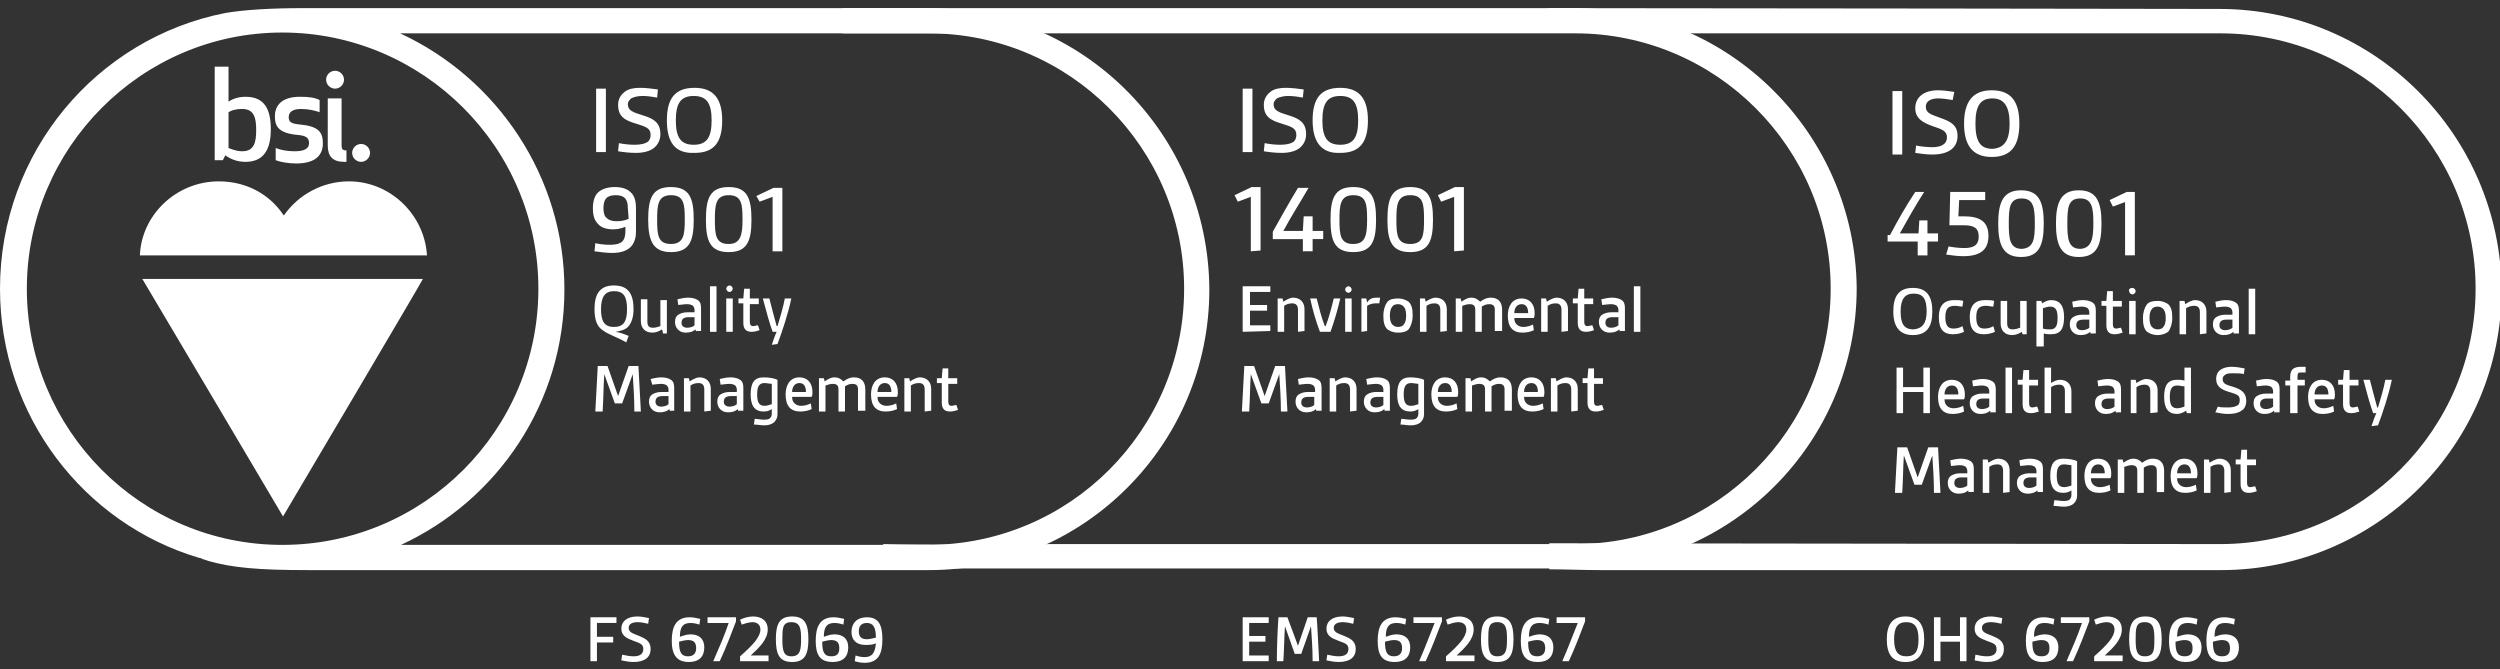 <?xml version="1.0" encoding="utf-8"?>
<!-- Generator: Adobe Illustrator 24.1.0, SVG Export Plug-In . SVG Version: 6.00 Build 0)  -->
<svg version="1.1" id="Layer_1" xmlns="http://www.w3.org/2000/svg" xmlns:xlink="http://www.w3.org/1999/xlink" x="0px" y="0px"
	 viewBox="0 0 307.4 82.3" style="enable-background:new 0 0 307.4 82.3;" xml:space="preserve">
<rect x="0" y="0" width="307.4" height="82.3" fill="#333333" stroke="none"/>
<style type="text/css">
	.st0{fill:#FFFFFF;}
</style>
<g>
	<path class="st0" d="M272.9,1.1L272.9,1.1c0,0-62-0.1-82.6-0.1l-0.4,2.1c7.2,0,18.2,1.1,18.1,1h61.9l0,0h3.1
		c17.3,0,31.4,14.1,31.4,31.4S290.3,66.9,273,66.9c-0.2,0-0.4,0-0.5,0l0,0l-82-0.1V70c1.8,0,4.2,0.1,6.2,0.1h75.8c0.2,0,0.4,0,0.6,0
		c19.1,0,34.5-15.5,34.5-34.5C307.4,16.6,292,1.1,272.9,1.1z"/>
	<g>
		<path class="st0" d="M232.8,38.3c0-1.9,0.7-2.9,2.4-2.9s2.4,1,2.4,2.9s-0.7,2.9-2.4,2.9C233.6,41.2,232.8,40.2,232.8,38.3z
			 M236.9,38.3c0-1.5-0.4-2.2-1.6-2.2c-1.1,0-1.6,0.7-1.6,2.2s0.4,2.2,1.6,2.2C236.4,40.4,236.9,39.7,236.9,38.3z"/>
		<path class="st0" d="M241.5,40.8c-0.4,0.2-0.9,0.3-1.4,0.3c-1.1,0-1.7-0.6-1.7-2.1c0-1.7,0.9-2.1,1.9-2.1c0.4,0,0.8,0,1.1,0.1
			l-0.1,0.7c-0.3,0-0.6-0.1-0.9-0.1c-0.8,0-1.2,0.3-1.2,1.4c0,1,0.3,1.4,1,1.4c0.4,0,0.8-0.1,1.1-0.3L241.5,40.8z"/>
		<path class="st0" d="M245.3,40.8c-0.4,0.2-0.9,0.3-1.4,0.3c-1.1,0-1.7-0.6-1.7-2.1c0-1.7,0.9-2.1,1.9-2.1c0.4,0,0.8,0,1.1,0.1
			l-0.1,0.7c-0.3,0-0.6-0.1-0.9-0.1c-0.8,0-1.2,0.3-1.2,1.4c0,1,0.3,1.4,1,1.4c0.4,0,0.8-0.1,1.1-0.3L245.3,40.8z"/>
		<path class="st0" d="M248.7,41.1l-0.1-0.3c-0.3,0.2-0.7,0.4-1.2,0.4c-0.9,0-1.4-0.6-1.4-1.4V37h0.8v2.7c0,0.6,0.2,0.8,0.7,0.8
			c0.3,0,0.6-0.1,0.9-0.2V37h0.8v4.1H248.7z"/>
		<path class="st0" d="M250.4,42.7V37h0.6l0.1,0.3c0.3-0.2,0.7-0.4,1.1-0.4c1.1,0,1.6,0.7,1.6,2.1c0,1.5-0.5,2.1-1.6,2.1
			c-0.3,0-0.6,0-0.9-0.1v1.6h-0.9V42.7z M251.2,40.4c0.3,0.1,0.6,0.1,0.9,0.1c0.7,0,0.9-0.5,0.9-1.4s-0.2-1.4-0.9-1.4
			c-0.3,0-0.6,0.1-0.9,0.2V40.4z"/>
		<path class="st0" d="M257.1,41.1l-0.1-0.3c-0.3,0.3-0.7,0.4-1.2,0.4c-0.8,0-1.3-0.6-1.3-1.3c0-0.4,0.1-0.7,0.4-0.9
			c0.3-0.2,0.7-0.3,1.1-0.3c0.3,0,0.6,0,0.9,0v-0.3c0-0.2-0.1-0.4-0.2-0.5s-0.4-0.2-0.7-0.2c-0.4,0-0.9,0.1-1.1,0.1l-0.1-0.7
			c0.4-0.1,0.9-0.2,1.3-0.2c0.5,0,0.9,0.1,1.2,0.3c0.3,0.2,0.4,0.5,0.4,1V41h-0.6V41.1z M256.9,39.3c-0.2,0-0.5,0-0.7,0
			c-0.6,0-0.9,0.2-0.9,0.7c0,0.4,0.3,0.6,0.7,0.6c0.3,0,0.7-0.1,0.9-0.3V39.3z"/>
		<path class="st0" d="M261,40.9c-0.3,0.1-0.6,0.2-1,0.2c-0.7,0-1-0.4-1-1.1v-2.4h-0.6V37h0.6l0.1-1.2h0.7V37h1.1v0.7h-1.1v2.2
			c0,0.3,0.1,0.5,0.4,0.5c0.2,0,0.4-0.1,0.6-0.1L261,40.9z"/>
		<path class="st0" d="M262.2,35.4c0.2,0,0.4,0.2,0.4,0.4s-0.2,0.4-0.4,0.4c-0.2,0-0.4-0.2-0.4-0.4
			C261.7,35.6,261.9,35.4,262.2,35.4z M261.8,41.1V37h0.8v4.1H261.8z"/>
		<path class="st0" d="M265.3,41.2c-0.6,0-1-0.2-1.3-0.4c-0.4-0.4-0.5-0.9-0.5-1.7c0-0.7,0.2-1.3,0.5-1.7c0.3-0.3,0.7-0.4,1.3-0.4
			c0.6,0,1,0.2,1.3,0.4c0.4,0.4,0.5,0.9,0.5,1.7c0,0.7-0.2,1.3-0.5,1.7C266.3,41,265.9,41.2,265.3,41.2z M266.3,39.1
			c0-0.5-0.1-0.9-0.3-1.1c-0.2-0.2-0.4-0.3-0.7-0.3c-0.3,0-0.6,0.1-0.7,0.3c-0.2,0.2-0.3,0.6-0.3,1.1s0.1,0.9,0.3,1.1
			c0.2,0.2,0.4,0.3,0.7,0.3c0.3,0,0.6-0.1,0.7-0.3C266.2,40,266.3,39.6,266.3,39.1z"/>
		<path class="st0" d="M270.5,41.1v-2.7c0-0.5-0.2-0.8-0.7-0.8c-0.4,0-0.7,0.1-1,0.3v3.2H268V37h0.6l0.1,0.4
			c0.3-0.2,0.8-0.5,1.2-0.5c0.9,0,1.4,0.6,1.4,1.4V41L270.5,41.1L270.5,41.1z"/>
		<path class="st0" d="M274.7,41.1l-0.1-0.3c-0.3,0.3-0.7,0.4-1.2,0.4c-0.8,0-1.3-0.6-1.3-1.3c0-0.4,0.1-0.7,0.4-0.9
			s0.7-0.3,1.1-0.3c0.3,0,0.6,0,0.9,0v-0.3c0-0.2-0.1-0.4-0.2-0.5s-0.4-0.2-0.7-0.2c-0.4,0-0.9,0.1-1.1,0.1l-0.1-0.7
			c0.4-0.1,0.9-0.2,1.3-0.2c0.5,0,0.9,0.1,1.2,0.3c0.3,0.2,0.4,0.5,0.4,1V41h-0.6V41.1z M274.5,39.3c-0.2,0-0.5,0-0.7,0
			c-0.6,0-0.9,0.2-0.9,0.7c0,0.4,0.3,0.6,0.7,0.6c0.3,0,0.7-0.1,0.9-0.3V39.3z"/>
		<path class="st0" d="M276.5,41.1v-5.6h0.8v5.6H276.5z"/>
		<path class="st0" d="M236.5,50.8v-2.6H234v2.6h-0.8v-5.6h0.8v2.4h2.5v-2.4h0.8v5.6H236.5z"/>
		<path class="st0" d="M241.5,50.6c-0.4,0.2-0.9,0.3-1.4,0.3c-1.2,0-1.8-0.7-1.8-2.1c0-1.1,0.5-2.1,1.7-2.1c1,0,1.6,0.7,1.6,1.8
			c0,0.2,0,0.4-0.1,0.6h-2.4c0,0.4,0.1,0.6,0.3,0.8s0.5,0.3,0.8,0.3c0.4,0,0.8-0.1,1.2-0.3L241.5,50.6z M240.8,48.5
			c0-0.6-0.2-1.1-0.8-1.1s-0.9,0.5-0.9,1.1H240.8z"/>
		<path class="st0" d="M244.8,50.8l-0.1-0.3c-0.3,0.3-0.7,0.4-1.2,0.4c-0.8,0-1.3-0.6-1.3-1.3c0-0.4,0.1-0.7,0.4-0.9
			c0.3-0.2,0.7-0.3,1.1-0.3c0.3,0,0.6,0,0.9,0v-0.3c0-0.2-0.1-0.4-0.2-0.5c-0.1-0.1-0.4-0.2-0.7-0.2c-0.4,0-0.9,0.1-1.1,0.1
			l-0.1-0.7c0.4-0.1,0.9-0.2,1.3-0.2c0.5,0,0.9,0.1,1.2,0.3s0.4,0.5,0.4,1v2.8h-0.6V50.8z M244.6,49c-0.2,0-0.5,0-0.7,0
			c-0.6,0-0.9,0.2-0.9,0.7c0,0.4,0.3,0.6,0.7,0.6c0.3,0,0.7-0.1,0.9-0.3V49z"/>
		<path class="st0" d="M246.6,50.8v-5.6h0.8v5.6H246.6z"/>
		<path class="st0" d="M250.7,50.6c-0.3,0.1-0.6,0.2-1,0.2c-0.7,0-1-0.4-1-1.1v-2.4h-0.6v-0.6h0.6l0.1-1.2h0.7v1.2h1.1v0.7h-1.1v2.2
			c0,0.3,0.1,0.5,0.4,0.5c0.2,0,0.4-0.1,0.6-0.1L250.7,50.6z"/>
		<path class="st0" d="M253.9,50.8v-2.7c0-0.5-0.2-0.8-0.7-0.8c-0.4,0-0.7,0.1-1,0.3v3.2h-0.8v-5.6h0.8v1.9c0.3-0.2,0.7-0.4,1.1-0.4
			c0.9,0,1.4,0.6,1.4,1.4v2.7C254.7,50.8,253.9,50.8,253.9,50.8z"/>
		<path class="st0" d="M260.2,50.8l-0.1-0.3c-0.3,0.3-0.7,0.4-1.2,0.4c-0.8,0-1.3-0.6-1.3-1.3c0-0.4,0.1-0.7,0.4-0.9
			s0.7-0.3,1.1-0.3c0.3,0,0.6,0,0.9,0v-0.3c0-0.2-0.1-0.4-0.2-0.5s-0.4-0.2-0.7-0.2c-0.4,0-0.9,0.1-1.1,0.1l-0.1-0.7
			c0.4-0.1,0.9-0.2,1.3-0.2c0.5,0,0.9,0.1,1.2,0.3c0.3,0.2,0.4,0.5,0.4,1v2.8h-0.6V50.8z M260,49c-0.2,0-0.5,0-0.7,0
			c-0.6,0-0.9,0.2-0.9,0.7c0,0.4,0.3,0.6,0.7,0.6c0.3,0,0.7-0.1,0.9-0.3V49z"/>
		<path class="st0" d="M264.4,50.8v-2.7c0-0.5-0.2-0.8-0.7-0.8c-0.4,0-0.7,0.1-1,0.3v3.2H262v-4.1h0.6l0.1,0.4
			c0.3-0.2,0.8-0.5,1.2-0.5c0.9,0,1.4,0.6,1.4,1.4v2.7L264.4,50.8L264.4,50.8z"/>
		<path class="st0" d="M268.9,50.8l-0.1-0.3c-0.3,0.2-0.7,0.4-1.1,0.4c-1.1,0-1.6-0.7-1.6-2.1c0-1.5,0.5-2.1,1.6-2.1
			c0.3,0,0.6,0,0.9,0.1v-1.6h0.8v5.6C269.4,50.8,268.9,50.8,268.9,50.8z M268.6,47.5c-0.3,0-0.6-0.1-0.9-0.1c-0.7,0-0.9,0.5-0.9,1.4
			s0.2,1.4,0.9,1.4c0.3,0,0.6-0.1,0.9-0.2V47.5z"/>
		<path class="st0" d="M272.7,50c0.3,0.1,0.8,0.1,1.3,0.1s0.9-0.1,1.2-0.3c0.1-0.1,0.2-0.3,0.2-0.6c0-0.6-0.3-0.7-1.3-1
			s-1.6-0.7-1.6-1.6c0-0.5,0.2-0.9,0.5-1.1c0.4-0.3,0.9-0.4,1.4-0.4s1.1,0.1,1.6,0.2l-0.1,0.7c-0.3-0.1-0.8-0.1-1.3-0.1
			c-0.4,0-0.8,0-1,0.2c-0.2,0.1-0.3,0.3-0.3,0.5c0,0.6,0.4,0.7,1.4,1c0.9,0.3,1.5,0.7,1.5,1.7c0,0.5-0.2,1-0.6,1.2
			c-0.4,0.3-1,0.4-1.6,0.4s-1.1-0.1-1.6-0.2L272.7,50z"/>
		<path class="st0" d="M279.7,50.8l-0.1-0.3c-0.3,0.3-0.7,0.4-1.2,0.4c-0.8,0-1.3-0.6-1.3-1.3c0-0.4,0.1-0.7,0.4-0.9
			s0.7-0.3,1.1-0.3c0.3,0,0.6,0,0.9,0v-0.3c0-0.2-0.1-0.4-0.2-0.5s-0.4-0.2-0.7-0.2c-0.4,0-0.9,0.1-1.1,0.1l-0.1-0.7
			c0.4-0.1,0.9-0.2,1.3-0.2c0.5,0,0.9,0.1,1.2,0.3c0.3,0.2,0.4,0.5,0.4,1v2.8h-0.6V50.8z M279.5,49c-0.2,0-0.5,0-0.7,0
			c-0.6,0-0.9,0.2-0.9,0.7c0,0.4,0.3,0.6,0.7,0.6c0.3,0,0.7-0.1,0.9-0.3V49z"/>
		<path class="st0" d="M281.6,50.8v-3.4H281v-0.6h0.6v-0.4c0-0.5,0.1-0.8,0.3-1c0.2-0.2,0.6-0.3,1-0.3c0.2,0,0.4,0,0.6,0v0.7
			c-0.2,0-0.4,0-0.5,0c-0.2,0-0.4,0-0.4,0.1c-0.1,0.1-0.1,0.3-0.1,0.5v0.3h0.9v0.7h-0.9v3.4H281.6z"/>
		<path class="st0" d="M287,50.6c-0.4,0.2-0.9,0.3-1.4,0.3c-1.2,0-1.8-0.7-1.8-2.1c0-1.1,0.5-2.1,1.7-2.1c1,0,1.6,0.7,1.6,1.8
			c0,0.2,0,0.4-0.1,0.6h-2.4c0,0.4,0.1,0.6,0.3,0.8c0.2,0.2,0.5,0.3,0.8,0.3c0.4,0,0.8-0.1,1.2-0.3L287,50.6z M286.3,48.5
			c0-0.6-0.2-1.1-0.8-1.1c-0.6,0-0.9,0.5-0.9,1.1H286.3z"/>
		<path class="st0" d="M290.1,50.6c-0.3,0.1-0.6,0.2-1,0.2c-0.7,0-1-0.4-1-1.1v-2.4h-0.6v-0.6h0.6l0.1-1.2h0.7v1.2h1.1v0.7h-1.1v2.2
			c0,0.3,0.1,0.5,0.4,0.5c0.2,0,0.4-0.1,0.6-0.1L290.1,50.6z"/>
		<path class="st0" d="M291.6,52.4c0.2-0.6,0.4-1.2,0.6-1.6h-0.4c-0.4-1.1-0.8-2.6-1.2-4.1h0.8c0.3,1.2,0.6,2.3,0.9,3.4h0.1
			c0.3-1,0.7-2.3,0.9-3.4h0.8c-0.4,1.9-1.1,4-1.7,5.6L291.6,52.4L291.6,52.4z"/>
		<path class="st0" d="M237.8,60.6c0-1.5-0.1-3.1-0.2-4.6l0,0l-1.3,3.6h-0.9l-1.3-3.6l0,0c-0.1,1.5-0.1,3-0.2,4.6H233
			c0.1-1.9,0.2-3.8,0.3-5.6h1.2l1.3,3.7l0,0l1.3-3.7h1.2c0.1,1.9,0.2,3.8,0.3,5.6H237.8z"/>
		<path class="st0" d="M242.1,60.6l-0.1-0.3c-0.3,0.3-0.7,0.4-1.2,0.4c-0.8,0-1.3-0.6-1.3-1.3c0-0.4,0.1-0.7,0.4-0.9
			c0.3-0.2,0.7-0.3,1.1-0.3c0.3,0,0.6,0,0.9,0v-0.3c0-0.2-0.1-0.4-0.2-0.5c-0.1-0.1-0.4-0.2-0.7-0.2c-0.4,0-0.9,0.1-1.1,0.1
			l-0.1-0.7c0.4-0.1,0.9-0.2,1.3-0.2c0.5,0,0.9,0.1,1.2,0.3s0.4,0.5,0.4,1v2.8h-0.6V60.6z M241.9,58.7c-0.2,0-0.5,0-0.7,0
			c-0.6,0-0.9,0.2-0.9,0.7c0,0.4,0.3,0.6,0.7,0.6c0.3,0,0.7-0.1,0.9-0.3V58.7z"/>
		<path class="st0" d="M246.3,60.6v-2.7c0-0.5-0.2-0.8-0.7-0.8c-0.4,0-0.7,0.1-1,0.3v3.2h-0.8v-4.1h0.6l0.1,0.4
			c0.3-0.2,0.8-0.5,1.2-0.5c0.9,0,1.4,0.6,1.4,1.4v2.7L246.3,60.6L246.3,60.6z"/>
		<path class="st0" d="M250.6,60.6l-0.1-0.3c-0.3,0.3-0.7,0.4-1.2,0.4c-0.8,0-1.3-0.6-1.3-1.3c0-0.4,0.1-0.7,0.4-0.9
			c0.3-0.2,0.7-0.3,1.1-0.3c0.3,0,0.6,0,0.9,0v-0.3c0-0.2-0.1-0.4-0.2-0.5c-0.1-0.1-0.4-0.2-0.7-0.2c-0.4,0-0.9,0.1-1.1,0.1
			l-0.1-0.7c0.4-0.1,0.9-0.2,1.3-0.2c0.5,0,0.9,0.1,1.2,0.3s0.4,0.5,0.4,1v2.8h-0.6V60.6z M250.4,58.7c-0.2,0-0.5,0-0.7,0
			c-0.6,0-0.9,0.2-0.9,0.7c0,0.4,0.3,0.6,0.7,0.6c0.3,0,0.7-0.1,0.9-0.3V58.7z"/>
		<path class="st0" d="M254.7,60.3c-0.3,0.2-0.6,0.3-1,0.3c-1.1,0-1.6-0.7-1.6-2.1c0-1.5,0.5-2.1,1.6-2.1c0.6,0,1.3,0.1,1.7,0.3v4.2
			c0,0.4-0.1,0.7-0.4,1c-0.3,0.3-0.8,0.4-1.2,0.4c-0.5,0-0.9-0.1-1.3-0.1l0.1-0.7c0.3,0,0.7,0.1,1.1,0.1c0.3,0,0.6,0,0.8-0.2
			c0.1-0.1,0.2-0.3,0.2-0.5L254.7,60.3L254.7,60.3z M254.7,57.2c-0.2,0-0.6-0.1-0.9-0.1c-0.7,0-0.9,0.5-0.9,1.4s0.2,1.4,0.9,1.4
			c0.3,0,0.6-0.1,0.9-0.2V57.2z"/>
		<path class="st0" d="M259.5,60.3c-0.4,0.2-0.9,0.3-1.4,0.3c-1.2,0-1.8-0.7-1.8-2.1c0-1.1,0.5-2.1,1.7-2.1c1,0,1.6,0.7,1.6,1.8
			c0,0.2,0,0.4-0.1,0.6h-2.4c0,0.4,0.1,0.6,0.3,0.8c0.2,0.2,0.5,0.3,0.8,0.3c0.4,0,0.8-0.1,1.2-0.3L259.5,60.3z M258.8,58.2
			c0-0.6-0.2-1.1-0.8-1.1c-0.6,0-0.9,0.5-0.9,1.1H258.8z"/>
		<path class="st0" d="M265.2,60.6v-2.7c0-0.5-0.2-0.7-0.7-0.7c-0.3,0-0.6,0.1-0.9,0.3c0,0.2,0,0.3,0,0.5v2.6h-0.8v-2.7
			c0-0.5-0.2-0.7-0.7-0.7c-0.3,0-0.6,0.1-0.9,0.2v3.2h-0.8v-4.1h0.6l0.1,0.4c0.3-0.2,0.7-0.5,1.2-0.5s0.8,0.2,1.1,0.5
			c0.4-0.3,0.8-0.5,1.3-0.5c0.9,0,1.4,0.5,1.4,1.5v2.6h-0.9V60.6z"/>
		<path class="st0" d="M270.1,60.3c-0.4,0.2-0.9,0.3-1.4,0.3c-1.2,0-1.8-0.7-1.8-2.1c0-1.1,0.5-2.1,1.7-2.1c1,0,1.6,0.7,1.6,1.8
			c0,0.2,0,0.4-0.1,0.6h-2.4c0,0.4,0.1,0.6,0.3,0.8c0.2,0.2,0.5,0.3,0.8,0.3c0.4,0,0.8-0.1,1.2-0.3L270.1,60.3z M269.4,58.2
			c0-0.6-0.2-1.1-0.8-1.1c-0.6,0-0.9,0.5-0.9,1.1H269.4z"/>
		<path class="st0" d="M273.5,60.6v-2.7c0-0.5-0.2-0.8-0.7-0.8c-0.4,0-0.7,0.1-1,0.3v3.2H271v-4.1h0.6l0.1,0.4
			c0.3-0.2,0.8-0.5,1.2-0.5c0.9,0,1.4,0.6,1.4,1.4v2.7L273.5,60.6L273.5,60.6z"/>
		<path class="st0" d="M277.5,60.4c-0.3,0.1-0.6,0.2-1,0.2c-0.7,0-1-0.4-1-1.1v-2.4h-0.6v-0.6h0.6l0.1-1.2h0.7v1.2h1.1v0.7h-1.1v2.2
			c0,0.3,0.1,0.5,0.4,0.5c0.2,0,0.4-0.1,0.6-0.1L277.5,60.4z"/>
	</g>
	<path class="st0" d="M193.6,1L193.6,1h-90v3.1h87h3.1c17.3,0,31.4,14.1,31.4,31.4S211,66.9,193.7,66.9c-0.2,0-0.4,0-0.5,0l0,0
		h-64.3c-2.2,0.1-16.8,0.1-20.3,0v3h84.6c0.2,0,0.4,0,0.6,0c19.1,0,34.5-15.5,34.5-34.5C228.1,16.5,212.7,1,193.6,1z"/>
	<g>
		<path class="st0" d="M152.8,18.7v-7.8h1.2v7.8H152.8z"/>
		<path class="st0" d="M155.5,17.6c0.5,0.1,1.2,0.2,1.9,0.2s1.3-0.1,1.7-0.4c0.2-0.2,0.3-0.5,0.3-0.8c0-0.8-0.5-1-1.8-1.4
			c-1.4-0.4-2.2-0.9-2.2-2.3c0-0.7,0.3-1.2,0.8-1.6c0.5-0.4,1.2-0.5,1.9-0.5s1.5,0.1,2.2,0.2l-0.1,1c-0.5-0.1-1.2-0.2-1.8-0.2
			c-0.5,0-1,0.1-1.4,0.3c-0.2,0.2-0.4,0.4-0.4,0.7c0,0.8,0.6,1,1.9,1.4c1.3,0.4,2.1,0.9,2.1,2.3c0,0.7-0.3,1.3-0.8,1.7
			s-1.3,0.6-2.2,0.6c-0.8,0-1.6-0.1-2.2-0.2L155.5,17.6z"/>
		<path class="st0" d="M161.4,14.8c0-2.7,1-4,3.4-4s3.4,1.4,3.4,4c0,2.7-1,4-3.4,4C162.5,18.9,161.4,17.5,161.4,14.8z M167,14.8
			c0-2.1-0.6-3-2.2-3s-2.2,0.9-2.2,3s0.6,3,2.2,3S167,16.9,167,14.8z"/>
		<path class="st0" d="M153.8,30.9v-6.7l-1.6,0.6l-0.4-0.8l2.1-1h1.1v7.8L153.8,30.9L153.8,30.9z"/>
		<path class="st0" d="M160.2,30.9v-1.5h-3.7v-0.9c0.9-1.6,2-3.6,3.1-5.4h1.3c-1.1,1.9-2.2,3.6-3.1,5.3h2.4l0.1-1.8h1.1v1.8h1.3v1
			h-1.3v1.5C161.4,30.9,160.2,30.9,160.2,30.9z"/>
		<path class="st0" d="M163.6,27c0-2.6,0.5-4,2.8-4s2.8,1.4,2.8,4s-0.5,4-2.8,4S163.6,29.6,163.6,27z M168.1,27c0-1.9-0.1-3-1.7-3
			c-1.6,0-1.7,1.2-1.7,3c0,1.9,0.1,3,1.7,3C167.9,30,168.1,28.9,168.1,27z"/>
		<path class="st0" d="M170.6,27c0-2.6,0.5-4,2.8-4s2.8,1.4,2.8,4s-0.5,4-2.8,4S170.6,29.6,170.6,27z M175.1,27c0-1.9-0.1-3-1.7-3
			c-1.6,0-1.7,1.2-1.7,3c0,1.9,0.1,3,1.7,3S175.1,28.9,175.1,27z"/>
		<path class="st0" d="M178.8,30.9v-6.7l-1.6,0.6l-0.4-0.8l2.1-1h1.1v7.8L178.8,30.9L178.8,30.9z"/>
	</g>
	<g>
		<path class="st0" d="M152.8,40.8v-5.6h3.4v0.7h-2.5v1.6h2.1v0.7h-2.1V40h2.5v0.7L152.8,40.8L152.8,40.8z"/>
		<path class="st0" d="M159.6,40.8v-2.7c0-0.5-0.2-0.8-0.7-0.8c-0.4,0-0.7,0.1-1,0.3v3.2h-0.8v-4.1h0.6l0.1,0.4
			c0.3-0.2,0.8-0.5,1.2-0.5c0.9,0,1.4,0.6,1.4,1.4v2.7L159.6,40.8L159.6,40.8z"/>
		<path class="st0" d="M162.3,40.8c-0.5-1.3-0.9-2.7-1.2-4.1h0.8c0.3,1.2,0.6,2.4,1,3.4h0.1c0.4-1,0.7-2.2,1-3.4h0.8
			c-0.3,1.3-0.7,2.7-1.2,4.1H162.3z"/>
		<path class="st0" d="M165.8,35.2c0.2,0,0.4,0.2,0.4,0.4S166,36,165.8,36s-0.4-0.2-0.4-0.4C165.4,35.4,165.6,35.2,165.8,35.2z
			 M165.4,40.8v-4.1h0.8v4.1H165.4z"/>
		<path class="st0" d="M167.4,40.8v-4.1h0.6l0.1,0.5l0,0c0.3-0.5,0.7-0.6,1.2-0.6c0.1,0,0.2,0,0.4,0l-0.1,0.7c-0.2,0-0.3,0-0.5,0
			c-0.3,0-0.7,0.1-1,0.3v3.1L167.4,40.8L167.4,40.8z"/>
		<path class="st0" d="M171.9,40.9c-0.6,0-1-0.2-1.3-0.4c-0.4-0.4-0.5-0.9-0.5-1.7c0-0.7,0.2-1.3,0.5-1.7c0.3-0.3,0.7-0.4,1.3-0.4
			s1,0.2,1.3,0.4c0.4,0.4,0.5,0.9,0.5,1.7c0,0.7-0.2,1.3-0.5,1.7C172.9,40.8,172.5,40.9,171.9,40.9z M172.9,38.8
			c0-0.5-0.1-0.9-0.3-1.1c-0.2-0.2-0.4-0.3-0.7-0.3s-0.6,0.1-0.7,0.3c-0.2,0.2-0.3,0.6-0.3,1.1s0.1,0.9,0.3,1.1
			c0.2,0.2,0.4,0.3,0.7,0.3s0.6-0.1,0.7-0.3C172.8,39.7,172.9,39.3,172.9,38.8z"/>
		<path class="st0" d="M177.1,40.8v-2.7c0-0.5-0.2-0.8-0.7-0.8c-0.4,0-0.7,0.1-1,0.3v3.2h-0.8v-4.1h0.6l0.1,0.4
			c0.3-0.2,0.8-0.5,1.2-0.5c0.9,0,1.4,0.6,1.4,1.4v2.7L177.1,40.8L177.1,40.8z"/>
		<path class="st0" d="M183.8,40.8v-2.7c0-0.5-0.2-0.7-0.7-0.7c-0.3,0-0.6,0.1-0.9,0.3c0,0.2,0,0.3,0,0.5v2.6h-0.8v-2.7
			c0-0.5-0.2-0.7-0.7-0.7c-0.3,0-0.6,0.1-0.9,0.2v3.2H179v-4.1h0.6l0.1,0.4c0.3-0.2,0.7-0.5,1.2-0.5s0.8,0.2,1.1,0.5
			c0.4-0.3,0.8-0.5,1.3-0.5c0.9,0,1.4,0.5,1.4,1.5v2.6h-0.9V40.8z"/>
		<path class="st0" d="M188.6,40.6c-0.4,0.2-0.9,0.3-1.4,0.3c-1.2,0-1.8-0.7-1.8-2.1c0-1.1,0.5-2.1,1.7-2.1c1,0,1.6,0.7,1.6,1.8
			c0,0.2,0,0.4-0.1,0.6h-2.4c0,0.4,0.1,0.6,0.3,0.8s0.5,0.3,0.8,0.3c0.4,0,0.8-0.1,1.2-0.3L188.6,40.6z M187.9,38.5
			c0-0.6-0.2-1.1-0.8-1.1s-0.9,0.5-0.9,1.1H187.9z"/>
		<path class="st0" d="M192,40.8v-2.7c0-0.5-0.2-0.8-0.7-0.8c-0.4,0-0.7,0.1-1,0.3v3.2h-0.8v-4.1h0.6l0.1,0.4
			c0.3-0.2,0.8-0.5,1.2-0.5c0.9,0,1.4,0.6,1.4,1.4v2.7L192,40.8L192,40.8z"/>
		<path class="st0" d="M196,40.6c-0.3,0.1-0.6,0.2-1,0.2c-0.7,0-1-0.4-1-1.1v-2.4h-0.6v-0.6h0.6l0.1-1.2h0.7v1.2h1.1v0.7h-1.1v2.2
			c0,0.3,0.1,0.5,0.4,0.5c0.2,0,0.4-0.1,0.6-0.1L196,40.6z"/>
		<path class="st0" d="M199.2,40.8l-0.1-0.3c-0.3,0.3-0.7,0.4-1.2,0.4c-0.8,0-1.3-0.6-1.3-1.3c0-0.4,0.1-0.7,0.4-0.9
			c0.3-0.2,0.7-0.3,1.1-0.3c0.3,0,0.6,0,0.9,0v-0.3c0-0.2-0.1-0.4-0.2-0.5c-0.1-0.1-0.4-0.2-0.7-0.2c-0.4,0-0.9,0.1-1.1,0.1
			l-0.1-0.7c0.4-0.1,0.9-0.2,1.3-0.2c0.5,0,0.9,0.1,1.2,0.3s0.4,0.5,0.4,1v2.8h-0.6V40.8z M199,39c-0.2,0-0.5,0-0.7,0
			c-0.6,0-0.9,0.2-0.9,0.7c0,0.4,0.3,0.6,0.7,0.6c0.3,0,0.7-0.1,0.9-0.3V39z"/>
		<path class="st0" d="M200.9,40.8v-5.6h0.8v5.6H200.9z"/>
		<path class="st0" d="M157.5,50.6c0-1.5-0.1-3.1-0.2-4.6l0,0l-1.3,3.6h-0.9l-1.3-3.6l0,0c-0.1,1.5-0.1,3-0.2,4.6h-0.9
			c0.1-1.9,0.2-3.8,0.3-5.6h1.2l1.3,3.7l0,0l1.3-3.7h1.2c0.1,1.9,0.2,3.8,0.3,5.6H157.5z"/>
		<path class="st0" d="M161.9,50.6l-0.1-0.3c-0.3,0.3-0.7,0.4-1.2,0.4c-0.8,0-1.3-0.6-1.3-1.3c0-0.4,0.1-0.7,0.4-0.9
			c0.3-0.2,0.7-0.3,1.1-0.3c0.3,0,0.6,0,0.9,0v-0.3c0-0.2-0.1-0.4-0.2-0.5c-0.1-0.1-0.4-0.2-0.7-0.2c-0.4,0-0.9,0.1-1.1,0.1
			l-0.1-0.7c0.4-0.1,0.9-0.2,1.3-0.2c0.5,0,0.9,0.1,1.2,0.3s0.4,0.5,0.4,1v2.8h-0.6V50.6z M161.6,48.8c-0.2,0-0.5,0-0.7,0
			c-0.6,0-0.9,0.2-0.9,0.7c0,0.4,0.3,0.6,0.7,0.6c0.3,0,0.7-0.1,0.9-0.3V48.8z"/>
		<path class="st0" d="M166,50.6v-2.7c0-0.5-0.2-0.8-0.7-0.8c-0.4,0-0.7,0.1-1,0.3v3.2h-0.8v-4.1h0.6l0.1,0.4
			c0.3-0.2,0.8-0.5,1.2-0.5c0.9,0,1.4,0.6,1.4,1.4v2.7L166,50.6L166,50.6z"/>
		<path class="st0" d="M170.3,50.6l-0.1-0.3c-0.3,0.3-0.7,0.4-1.2,0.4c-0.8,0-1.3-0.6-1.3-1.3c0-0.4,0.1-0.7,0.4-0.9
			c0.3-0.2,0.7-0.3,1.1-0.3c0.3,0,0.6,0,0.9,0v-0.3c0-0.2-0.1-0.4-0.2-0.5c-0.1-0.1-0.4-0.2-0.7-0.2c-0.4,0-0.9,0.1-1.1,0.1
			l-0.1-0.7c0.4-0.1,0.9-0.2,1.3-0.2c0.5,0,0.9,0.1,1.2,0.3s0.4,0.5,0.4,1v2.8h-0.6V50.6z M170.1,48.8c-0.2,0-0.5,0-0.7,0
			c-0.6,0-0.9,0.2-0.9,0.7c0,0.4,0.3,0.6,0.7,0.6c0.3,0,0.7-0.1,0.9-0.3V48.8z"/>
		<path class="st0" d="M174.4,50.3c-0.3,0.2-0.6,0.3-1,0.3c-1.1,0-1.6-0.7-1.6-2.1c0-1.5,0.5-2.1,1.6-2.1c0.6,0,1.3,0.1,1.7,0.3v4.2
			c0,0.4-0.1,0.7-0.4,1c-0.3,0.3-0.8,0.4-1.2,0.4c-0.5,0-0.9-0.1-1.3-0.1l0.1-0.7c0.3,0,0.7,0.1,1.1,0.1c0.3,0,0.6,0,0.8-0.2
			c0.1-0.1,0.2-0.3,0.2-0.5L174.4,50.3L174.4,50.3z M174.4,47.2c-0.2,0-0.6-0.1-0.9-0.1c-0.7,0-0.9,0.5-0.9,1.4s0.2,1.4,0.9,1.4
			c0.3,0,0.6-0.1,0.9-0.2V47.2z"/>
		<path class="st0" d="M179.2,50.3c-0.4,0.2-0.9,0.3-1.4,0.3c-1.2,0-1.8-0.7-1.8-2.1c0-1.1,0.5-2.1,1.7-2.1c1,0,1.6,0.7,1.6,1.8
			c0,0.2,0,0.4-0.1,0.6h-2.4c0,0.4,0.1,0.6,0.3,0.8s0.5,0.3,0.8,0.3c0.4,0,0.8-0.1,1.2-0.3L179.2,50.3z M178.5,48.2
			c0-0.6-0.2-1.1-0.8-1.1s-0.9,0.5-0.9,1.1H178.5z"/>
		<path class="st0" d="M185,50.6v-2.7c0-0.5-0.2-0.7-0.7-0.7c-0.3,0-0.6,0.1-0.9,0.3c0,0.2,0,0.3,0,0.5v2.6h-0.8v-2.7
			c0-0.5-0.2-0.7-0.7-0.7c-0.3,0-0.6,0.1-0.9,0.2v3.2h-0.8v-4.1h0.6l0.1,0.4c0.3-0.2,0.7-0.5,1.2-0.5s0.8,0.2,1.1,0.5
			c0.4-0.3,0.8-0.5,1.3-0.5c0.9,0,1.4,0.5,1.4,1.5v2.6H185V50.6z"/>
		<path class="st0" d="M189.8,50.3c-0.4,0.2-0.9,0.3-1.4,0.3c-1.2,0-1.8-0.7-1.8-2.1c0-1.1,0.5-2.1,1.7-2.1c1,0,1.6,0.7,1.6,1.8
			c0,0.2,0,0.4-0.1,0.6h-2.4c0,0.4,0.1,0.6,0.3,0.8s0.5,0.3,0.8,0.3c0.4,0,0.8-0.1,1.2-0.3L189.8,50.3z M189.1,48.2
			c0-0.6-0.2-1.1-0.8-1.1s-0.9,0.5-0.9,1.1H189.1z"/>
		<path class="st0" d="M193.2,50.6v-2.7c0-0.5-0.2-0.8-0.7-0.8c-0.4,0-0.7,0.1-1,0.3v3.2h-0.8v-4.1h0.6l0.1,0.4
			c0.3-0.2,0.8-0.5,1.2-0.5c0.9,0,1.4,0.6,1.4,1.4v2.7L193.2,50.6L193.2,50.6z"/>
		<path class="st0" d="M197.2,50.4c-0.3,0.1-0.6,0.2-1,0.2c-0.7,0-1-0.4-1-1.1v-2.4h-0.6v-0.6h0.6l0.1-1.2h0.7v1.2h1.1v0.7H196v2.2
			c0,0.3,0.1,0.5,0.4,0.5c0.2,0,0.4-0.1,0.6-0.1L197.2,50.4z"/>
	</g>
	<g>
		<g>
			<path class="st0" d="M44.4,19.9c0.6,0,1.1-0.5,1.1-1.1s-0.5-1.1-1.1-1.1s-1.1,0.5-1.1,1.1C43.3,19.4,43.8,19.9,44.4,19.9z"/>
			<path class="st0" d="M40.3,12.1v5.8c0,1.3,0.6,2,2,2c0.2,0,0.3,0,0.3,0v-1.4c-0.5,0-0.6-0.2-0.6-0.6v-5.8
				C42,12.1,40.3,12.1,40.3,12.1z"/>
			<path class="st0" d="M41.2,10.9c0.6,0,1.1-0.5,1.1-1.1s-0.5-1.1-1.1-1.1s-1.1,0.5-1.1,1.1C40.1,10.4,40.6,10.9,41.2,10.9z"/>
			<path class="st0" d="M36.7,16.6c1,0.1,1.3,0.4,1.3,1c0,0.7-0.6,1-1.8,1c-1,0-1.8-0.2-2.3-0.4v1.5c0.5,0.2,1.5,0.4,2.5,0.4
				c2.5,0,3.3-1.1,3.3-2.5s-0.6-2.1-2.9-2.3c-1-0.1-1.3-0.3-1.3-0.9c0-0.7,0.6-1,1.5-1c1,0,1.7,0.2,2.3,0.4v-1.5
				c-0.6-0.3-1.3-0.4-2.4-0.4c-2.3,0-3.1,1.1-3.1,2.4S34.3,16.4,36.7,16.6z"/>
			<path class="st0" d="M34.8,63.5c0,0,17.1-28.9,17.2-29.2H17.5C17.7,34.6,34.8,63.5,34.8,63.5z"/>
			<path class="st0" d="M42.9,22.3c-3.2,0-6.2,1.6-8,4.2c-1.8-2.7-4.7-4.2-8-4.2c-5.2,0-9.5,4.1-9.7,9.1h35.3
				C52.2,26.4,48,22.3,42.9,22.3z"/>
			<path class="st0" d="M27.7,19.1c0.7,0.5,1.5,0.8,2.5,0.8c2.2,0,3.1-1.5,3.1-4s-0.8-4-3.1-4c-0.8,0-1.5,0.2-2.1,0.6V8.2h-1.7v11.5
				h1L27.7,19.1z M28.1,13.8c0.3-0.2,0.8-0.4,1.7-0.4c1.5,0,1.7,1.2,1.7,2.6s-0.2,2.6-1.7,2.6c-0.8,0-1.4-0.3-1.7-0.4V13.8z"/>
		</g>
		<g>
			<path class="st0" d="M73.3,18.7v-7.8h1.2v7.8H73.3z"/>
			<path class="st0" d="M76.1,17.6c0.5,0.1,1.2,0.2,1.9,0.2c0.7,0,1.3-0.1,1.7-0.4c0.2-0.2,0.3-0.5,0.3-0.8c0-0.8-0.5-1-1.8-1.4
				c-1.4-0.4-2.2-0.9-2.2-2.3c0-0.7,0.3-1.2,0.8-1.6c0.5-0.4,1.2-0.5,1.9-0.5c0.7,0,1.5,0.1,2.2,0.2l-0.1,1
				c-0.5-0.1-1.2-0.2-1.8-0.2c-0.5,0-1,0.1-1.4,0.3c-0.2,0.2-0.4,0.4-0.4,0.7c0,0.8,0.6,1,1.9,1.4s2.1,0.9,2.1,2.3
				c0,0.7-0.3,1.3-0.8,1.7s-1.3,0.6-2.2,0.6c-0.8,0-1.6-0.1-2.2-0.2L76.1,17.6z"/>
			<path class="st0" d="M82,14.8c0-2.7,1-4,3.4-4s3.4,1.4,3.4,4c0,2.7-1,4-3.4,4C83,18.9,82,17.5,82,14.8z M87.5,14.8
				c0-2.1-0.6-3-2.2-3s-2.2,0.9-2.2,3s0.6,3,2.2,3S87.5,16.9,87.5,14.8z"/>
			<path class="st0" d="M77.2,27.7c-0.4,0.3-1.1,0.5-1.8,0.5c-0.8,0-1.5-0.2-1.9-0.7c-0.4-0.4-0.6-1-0.6-1.9c0-0.8,0.2-1.5,0.6-1.9
				c0.5-0.5,1.3-0.7,2.1-0.7c0.8,0,1.5,0.2,1.9,0.6c0.5,0.4,0.7,1.1,0.7,2v2.9c0,0.9-0.3,1.6-0.8,2s-1.2,0.6-2.1,0.6
				c-0.7,0-1.5-0.1-2.2-0.2l0.1-1c0.4,0.1,1.1,0.2,1.8,0.2c0.6,0,1.2-0.1,1.5-0.4s0.4-0.7,0.4-1.3v-0.7H77.2z M77.2,25.6
				c0-1.1-0.4-1.6-1.5-1.6s-1.5,0.5-1.5,1.6c0,0.5,0.1,1,0.4,1.2c0.3,0.3,0.7,0.4,1.2,0.4c0.6,0,1.1-0.1,1.5-0.3L77.2,25.6
				L77.2,25.6z"/>
			<path class="st0" d="M79.7,27c0-2.6,0.5-4,2.8-4s2.8,1.4,2.8,4s-0.5,4-2.8,4C80.3,31,79.7,29.6,79.7,27z M84.2,27
				c0-1.9-0.1-3-1.7-3s-1.7,1.2-1.7,3c0,1.9,0.1,3,1.7,3S84.2,28.8,84.2,27z"/>
			<path class="st0" d="M86.8,27c0-2.6,0.5-4,2.8-4s2.8,1.4,2.8,4s-0.5,4-2.8,4S86.8,29.6,86.8,27z M91.3,27c0-1.9-0.1-3-1.7-3
				s-1.7,1.2-1.7,3c0,1.9,0.1,3,1.7,3C91.1,30,91.3,28.8,91.3,27z"/>
			<path class="st0" d="M95,30.9v-6.7l-1.6,0.6L93,24.1l2.1-1h1.1v7.8C96.2,30.9,95,30.9,95,30.9z"/>
		</g>
		<g>
			<path class="st0" d="M77,42.1c-1.2-0.7-2.1-0.9-2.9-1.5c-0.6-0.4-1-1.1-1-2.6c0-1.9,0.7-2.9,2.4-2.9c1.7,0,2.4,1,2.4,2.9
				c0,0.9-0.2,1.6-0.6,2.1s-1.1,0.6-1.6,0.7l0,0c0.6,0.1,1.1,0.3,1.6,0.5L77,42.1z M77.1,38c0-1.5-0.4-2.2-1.6-2.2
				c-1.1,0-1.6,0.7-1.6,2.2s0.4,2.2,1.6,2.2S77.1,39.5,77.1,38z"/>
			<path class="st0" d="M81.5,40.8l-0.1-0.3c-0.3,0.2-0.7,0.4-1.2,0.4c-0.9,0-1.4-0.6-1.4-1.4v-2.7h0.8v2.7c0,0.6,0.2,0.8,0.7,0.8
				c0.3,0,0.6-0.1,0.9-0.2v-3.2H82V41h-0.5V40.8z"/>
			<path class="st0" d="M85.6,40.8l-0.1-0.3c-0.3,0.3-0.7,0.4-1.2,0.4c-0.8,0-1.3-0.6-1.3-1.3c0-0.4,0.1-0.7,0.4-0.9
				s0.7-0.3,1.1-0.3c0.3,0,0.6,0,0.9,0v-0.3c0-0.2-0.1-0.4-0.2-0.5s-0.4-0.2-0.7-0.2c-0.4,0-0.9,0.1-1.1,0.1l-0.1-0.7
				c0.4-0.1,0.9-0.2,1.3-0.2c0.5,0,0.9,0.1,1.2,0.3c0.3,0.2,0.4,0.5,0.4,1v2.8h-0.6V40.8z M85.4,39c-0.2,0-0.5,0-0.7,0
				c-0.6,0-0.9,0.2-0.9,0.7c0,0.4,0.3,0.6,0.7,0.6c0.3,0,0.7-0.1,0.9-0.3V39z"/>
			<path class="st0" d="M87.3,40.8v-5.6h0.8v5.6H87.3z"/>
			<path class="st0" d="M89.7,35.1c0.2,0,0.4,0.2,0.4,0.4s-0.2,0.4-0.4,0.4c-0.2,0-0.4-0.2-0.4-0.4C89.3,35.3,89.5,35.1,89.7,35.1z
				 M89.3,40.8v-4.1h0.8v4.1H89.3z"/>
			<path class="st0" d="M93.4,40.6c-0.3,0.1-0.6,0.2-1,0.2c-0.7,0-1-0.4-1-1.1v-2.4h-0.6v-0.6h0.6l0.1-1.2h0.7v1.2h1.1v0.7h-1.1v2.2
				c0,0.3,0.1,0.5,0.4,0.5c0.2,0,0.4-0.1,0.6-0.1L93.4,40.6z"/>
			<path class="st0" d="M94.9,42.4c0.2-0.6,0.4-1.2,0.6-1.6H95c-0.4-1.1-0.8-2.6-1.2-4.1h0.8c0.3,1.2,0.6,2.3,0.9,3.4h0.1
				c0.3-1,0.7-2.3,0.9-3.4h0.8c-0.4,1.9-1.1,4-1.7,5.6L94.9,42.4L94.9,42.4z"/>
			<path class="st0" d="M78,50.6c0-1.5-0.1-3.1-0.2-4.6l0,0l-1.3,3.6h-0.9L74.3,46l0,0c-0.1,1.5-0.1,3-0.2,4.6h-0.9
				c0.1-1.9,0.2-3.8,0.3-5.6h1.2l1.3,3.7l0,0l1.3-3.7h1.2c0.1,1.9,0.2,3.8,0.3,5.6H78z"/>
			<path class="st0" d="M82.4,50.6l-0.1-0.3c-0.3,0.3-0.7,0.4-1.2,0.4c-0.8,0-1.3-0.6-1.3-1.3c0-0.4,0.1-0.7,0.4-0.9
				s0.7-0.3,1.1-0.3c0.3,0,0.6,0,0.9,0v-0.3c0-0.2-0.1-0.4-0.2-0.5s-0.4-0.2-0.7-0.2c-0.4,0-0.9,0.1-1.1,0.1L80,46.6
				c0.4-0.1,0.9-0.2,1.3-0.2c0.5,0,0.9,0.1,1.2,0.3c0.3,0.2,0.4,0.5,0.4,1v2.8h-0.5V50.6z M82.2,48.7c-0.2,0-0.5,0-0.7,0
				c-0.6,0-0.9,0.2-0.9,0.7c0,0.4,0.3,0.6,0.7,0.6c0.3,0,0.7-0.1,0.9-0.3V48.7z"/>
			<path class="st0" d="M86.6,50.6v-2.7c0-0.5-0.2-0.8-0.7-0.8c-0.4,0-0.7,0.1-1,0.3v3.2h-0.8v-4.1h0.6l0.1,0.4
				c0.3-0.2,0.8-0.5,1.2-0.5c0.9,0,1.4,0.6,1.4,1.4v2.7L86.6,50.6L86.6,50.6z"/>
			<path class="st0" d="M90.8,50.6l-0.1-0.3c-0.3,0.3-0.7,0.4-1.2,0.4c-0.8,0-1.3-0.6-1.3-1.3c0-0.4,0.1-0.7,0.4-0.9
				s0.7-0.3,1.1-0.3c0.3,0,0.6,0,0.9,0v-0.3c0-0.2-0.1-0.4-0.2-0.5s-0.4-0.2-0.7-0.2c-0.4,0-0.9,0.1-1.1,0.1l-0.1-0.7
				c0.4-0.1,0.9-0.2,1.3-0.2c0.5,0,0.9,0.1,1.2,0.3c0.3,0.2,0.4,0.5,0.4,1v2.8h-0.6V50.6z M90.6,48.7c-0.2,0-0.5,0-0.7,0
				c-0.6,0-0.9,0.2-0.9,0.7c0,0.4,0.3,0.6,0.7,0.6c0.3,0,0.7-0.1,0.9-0.3V48.7z"/>
			<path class="st0" d="M94.9,50.3c-0.3,0.2-0.6,0.3-1,0.3c-1.1,0-1.6-0.7-1.6-2.1c0-1.5,0.5-2.1,1.6-2.1c0.6,0,1.3,0.1,1.7,0.3v4.2
				c0,0.4-0.1,0.7-0.4,1s-0.8,0.4-1.2,0.4c-0.5,0-0.9-0.1-1.3-0.1l0.1-0.7c0.3,0,0.7,0.1,1.1,0.1c0.3,0,0.6,0,0.8-0.2
				c0.1-0.1,0.2-0.3,0.2-0.5C94.9,50.9,94.9,50.3,94.9,50.3z M94.9,47.2c-0.2,0-0.6-0.1-0.9-0.1c-0.7,0-0.9,0.5-0.9,1.4
				s0.2,1.4,0.9,1.4c0.3,0,0.6-0.1,0.9-0.2V47.2z"/>
			<path class="st0" d="M99.8,50.3c-0.4,0.2-0.9,0.3-1.4,0.3c-1.2,0-1.8-0.7-1.8-2.1c0-1.1,0.5-2.1,1.7-2.1c1,0,1.6,0.7,1.6,1.8
				c0,0.2,0,0.4-0.1,0.6h-2.4c0,0.4,0.1,0.6,0.3,0.8c0.2,0.2,0.5,0.3,0.8,0.3c0.4,0,0.8-0.1,1.2-0.3L99.8,50.3z M99.1,48.2
				c0-0.6-0.2-1.1-0.8-1.1c-0.6,0-0.9,0.5-0.9,1.1H99.1z"/>
			<path class="st0" d="M105.5,50.6v-2.7c0-0.5-0.2-0.7-0.7-0.7c-0.3,0-0.6,0.1-0.9,0.3c0,0.2,0,0.3,0,0.5v2.6h-0.8v-2.7
				c0-0.5-0.2-0.7-0.7-0.7c-0.3,0-0.6,0.1-0.9,0.2v3.2h-0.8v-4.1h0.6l0.1,0.4c0.3-0.2,0.7-0.5,1.2-0.5s0.8,0.2,1.1,0.5
				c0.4-0.3,0.8-0.5,1.3-0.5c0.9,0,1.4,0.5,1.4,1.5v2.6h-0.9V50.6z"/>
			<path class="st0" d="M110.3,50.3c-0.4,0.2-0.9,0.3-1.4,0.3c-1.2,0-1.8-0.7-1.8-2.1c0-1.1,0.5-2.1,1.7-2.1c1,0,1.6,0.7,1.6,1.8
				c0,0.2,0,0.4-0.1,0.6h-2.4c0,0.4,0.1,0.6,0.3,0.8c0.2,0.2,0.5,0.3,0.8,0.3c0.4,0,0.8-0.1,1.2-0.3L110.3,50.3z M109.6,48.2
				c0-0.6-0.2-1.1-0.8-1.1c-0.6,0-0.9,0.5-0.9,1.1H109.6z"/>
			<path class="st0" d="M113.7,50.6v-2.7c0-0.5-0.2-0.8-0.7-0.8c-0.4,0-0.7,0.1-1,0.3v3.2h-0.8v-4.1h0.6l0.1,0.4
				c0.3-0.2,0.8-0.5,1.2-0.5c0.9,0,1.4,0.6,1.4,1.4v2.7L113.7,50.6L113.7,50.6z"/>
			<path class="st0" d="M117.8,50.4c-0.3,0.1-0.6,0.2-1,0.2c-0.7,0-1-0.4-1-1.1v-2.4h-0.6v-0.6h0.6l0.1-1.2h0.7v1.2h1.1v0.7h-1.1
				v2.2c0,0.3,0.1,0.5,0.4,0.5c0.2,0,0.4-0.1,0.6-0.1L117.8,50.4z"/>
		</g>
	</g>
	<path class="st0" d="M114.1,1L114.1,1h-77c-3.7,0-7.1,0.2-9.4,0.6C11.9,4.7,0,18.7,0,35.5c0,15.6,10.3,28.9,24.5,33.1
		c0.1,0,0.2,0,0.3,0.1c0.3,0.1,0.6,0.2,0.9,0.3c2.9,0.8,6,1.1,12.1,1.1h75.8c0.2,0,0.4,0,0.6,0c19.1,0,34.5-15.5,34.5-34.5
		C148.6,16.5,133.2,1,114.1,1z M114.1,67c-0.2,0-0.4,0-0.5,0l0,0l0,0H49.3c11.9-5.5,20.1-17.5,20.1-31.4s-8.3-26-20.2-31.5h61.9l0,0
		h3.1c17.3,0,31.4,14.1,31.4,31.4C145.6,52.9,131.5,67,114.1,67z M66.2,35.5C66.2,52.9,52.1,67,34.7,67S3.3,52.8,3.3,35.5
		S17.4,4,34.7,4S66.2,18.1,66.2,35.5z"/>
</g>
<g>
	<path class="st0" d="M72.6,75.9h3.2v0.7h-2.4v1.7h2V79h-2v2.3h-0.8C72.6,81.3,72.6,75.9,72.6,75.9z"/>
	<path class="st0" d="M76.5,80.5c0.4,0.1,1,0.2,1.4,0.2c0.8,0,1.2-0.3,1.2-0.9s-0.4-0.7-1.2-1c-0.8-0.3-1.5-0.6-1.5-1.5
		s0.7-1.5,2-1.5c0.4,0,0.9,0.1,1.4,0.2l-0.1,0.7c-0.4-0.1-0.9-0.2-1.3-0.2c-0.6,0-1.1,0.2-1.1,0.7c0,0.6,0.6,0.7,1.3,1
		c0.7,0.3,1.4,0.6,1.4,1.6s-0.7,1.6-2.1,1.6c-0.5,0-1-0.1-1.5-0.2L76.5,80.5z"/>
	<path class="st0" d="M82.6,78.8c0-1.7,0.5-2.9,2.2-2.9c0.4,0,0.9,0.1,1.3,0.2L86,76.8c-0.3-0.1-0.7-0.2-1.1-0.2
		c-1,0-1.3,0.6-1.3,1.7c0.3-0.1,0.8-0.3,1.3-0.3c1,0,1.7,0.5,1.7,1.6s-0.6,1.8-1.9,1.8C83.2,81.4,82.6,80.5,82.6,78.8z M85.6,79.7
		c0-0.7-0.3-1-1-1c-0.3,0-0.7,0.1-1.1,0.2c0,1.2,0.2,1.8,1.1,1.8C85.2,80.7,85.6,80.4,85.6,79.7z"/>
	<path class="st0" d="M89.6,76.6H87v-0.7h3.5v0.5c-0.5,1.3-1.2,3.2-2,4.9h-0.8C88.4,79.7,89.1,78.1,89.6,76.6z"/>
	<path class="st0" d="M91,80.7c1.6-1.4,2.5-2.4,2.5-3.3c0-0.5-0.3-0.9-1-0.9c-0.4,0-1,0.2-1.3,0.3L91,76.2c0.4-0.2,1-0.4,1.6-0.4
		c1,0,1.8,0.5,1.8,1.6c0,1.2-1,2.2-2.1,3.2l0,0h2.2v0.7H91V80.7z"/>
	<path class="st0" d="M95.4,78.6c0-1.8,0.4-2.8,2-2.8s2,1,2,2.8s-0.4,2.8-2,2.8S95.4,80.4,95.4,78.6z M98.5,78.6
		c0-1.3-0.1-2.1-1.2-2.1s-1.1,0.8-1.1,2.1c0,1.3,0.1,2.1,1.1,2.1C98.4,80.7,98.5,79.9,98.5,78.6z"/>
	<path class="st0" d="M100.3,78.8c0-1.7,0.5-2.9,2.2-2.9c0.4,0,0.9,0.1,1.3,0.2l-0.1,0.7c-0.3-0.1-0.7-0.2-1.1-0.2
		c-1,0-1.3,0.6-1.3,1.7c0.3-0.1,0.8-0.3,1.3-0.3c1,0,1.7,0.5,1.7,1.6s-0.6,1.8-1.9,1.8C100.8,81.4,100.3,80.5,100.3,78.8z
		 M103.2,79.7c0-0.7-0.3-1-1-1c-0.3,0-0.7,0.1-1.1,0.2c0,1.2,0.2,1.8,1.1,1.8C102.9,80.7,103.2,80.4,103.2,79.7z"/>
	<path class="st0" d="M105.2,80.6c0.3,0.1,0.7,0.2,1.1,0.2c1,0,1.3-0.6,1.4-1.7c-0.4,0.2-0.9,0.2-1.3,0.2c-1.1,0-1.7-0.6-1.7-1.6
		c0-1.1,0.7-1.8,1.9-1.8c1.4,0,1.9,0.9,1.9,2.7c0,1.8-0.5,2.9-2.2,2.9c-0.4,0-0.9-0.1-1.2-0.2L105.2,80.6z M107.7,78.4
		c0-1.2-0.3-1.8-1.1-1.8c-0.6,0-1,0.3-1,1s0.3,1,1,1C106.9,78.6,107.3,78.5,107.7,78.4z"/>
</g>
<g>
	<path class="st0" d="M232,78.6c0-1.8,0.7-2.8,2.3-2.8s2.3,1,2.3,2.8s-0.7,2.8-2.3,2.8S232,80.5,232,78.6z M235.9,78.6
		c0-1.4-0.4-2.1-1.5-2.1s-1.5,0.7-1.5,2.1s0.4,2.1,1.5,2.1S235.9,80.1,235.9,78.6z"/>
	<path class="st0" d="M237.8,75.9h0.8v2.3h2.4v-2.3h0.8v5.4H241v-2.4h-2.4v2.4h-0.8V75.9z"/>
	<path class="st0" d="M242.9,80.5c0.4,0.1,1,0.2,1.4,0.2c0.8,0,1.2-0.3,1.2-0.9s-0.4-0.7-1.2-1s-1.5-0.6-1.5-1.5s0.7-1.5,2-1.5
		c0.4,0,0.9,0.1,1.4,0.2l-0.1,0.7c-0.4-0.1-0.9-0.2-1.3-0.2c-0.6,0-1.1,0.2-1.1,0.7c0,0.6,0.6,0.7,1.3,1s1.4,0.6,1.4,1.6
		s-0.7,1.6-2.1,1.6c-0.5,0-1-0.1-1.5-0.2L242.9,80.5z"/>
	<path class="st0" d="M249.1,78.8c0-1.7,0.5-2.9,2.2-2.9c0.4,0,0.9,0.1,1.3,0.2l-0.1,0.7c-0.3-0.1-0.7-0.2-1.1-0.2
		c-1,0-1.3,0.6-1.3,1.7c0.3-0.1,0.8-0.3,1.3-0.3c1,0,1.7,0.5,1.7,1.6s-0.6,1.8-1.9,1.8C249.6,81.4,249.1,80.5,249.1,78.8z M252,79.7
		c0-0.7-0.3-1-1-1c-0.3,0-0.7,0.1-1.1,0.2c0,1.2,0.2,1.8,1.1,1.8C251.7,80.7,252,80.4,252,79.7z"/>
	<path class="st0" d="M256,76.6h-2.6v-0.7h3.5v0.5c-0.5,1.3-1.2,3.2-2,4.9h-0.8C254.8,79.7,255.5,78.1,256,76.6z"/>
	<path class="st0" d="M257.5,80.7c1.6-1.4,2.5-2.4,2.5-3.3c0-0.5-0.3-0.9-1-0.9c-0.4,0-1,0.2-1.3,0.3l-0.2-0.6
		c0.4-0.2,1-0.4,1.6-0.4c1,0,1.8,0.5,1.8,1.6c0,1.2-1,2.2-2.1,3.2l0,0h2.2v0.7h-3.5V80.7z"/>
	<path class="st0" d="M261.8,78.6c0-1.8,0.4-2.8,2-2.8s2,1,2,2.8s-0.4,2.8-2,2.8C262.2,81.4,261.8,80.4,261.8,78.6z M264.9,78.6
		c0-1.3-0.1-2.1-1.2-2.1s-1.1,0.8-1.1,2.1c0,1.3,0.1,2.1,1.1,2.1C264.9,80.7,264.9,79.9,264.9,78.6z"/>
	<path class="st0" d="M266.7,78.8c0-1.7,0.5-2.9,2.2-2.9c0.4,0,0.9,0.1,1.3,0.2l-0.1,0.7c-0.3-0.1-0.7-0.2-1.1-0.2
		c-1,0-1.3,0.6-1.3,1.7c0.3-0.1,0.8-0.3,1.3-0.3c1,0,1.7,0.5,1.7,1.6s-0.6,1.8-1.9,1.8C267.2,81.4,266.7,80.5,266.7,78.8z
		 M269.6,79.7c0-0.7-0.3-1-1-1c-0.3,0-0.7,0.1-1.1,0.2c0,1.2,0.2,1.8,1.1,1.8C269.3,80.7,269.6,80.4,269.6,79.7z"/>
	<path class="st0" d="M271.3,78.8c0-1.7,0.5-2.9,2.2-2.9c0.4,0,0.9,0.1,1.3,0.2l-0.1,0.7c-0.3-0.1-0.7-0.2-1.1-0.2
		c-1,0-1.3,0.6-1.3,1.7c0.3-0.1,0.8-0.3,1.3-0.3c1,0,1.7,0.5,1.7,1.6s-0.6,1.8-1.9,1.8C271.8,81.4,271.3,80.5,271.3,78.8z
		 M274.2,79.7c0-0.7-0.3-1-1-1c-0.3,0-0.7,0.1-1.1,0.2c0,1.2,0.2,1.8,1.1,1.8C273.9,80.7,274.2,80.4,274.2,79.7z"/>
</g>
<g>
	<path class="st0" d="M152.8,75.9h3.2v0.7h-2.4v1.6h2v0.7h-2v1.7h2.4v0.7h-3.2V75.9z"/>
	<path class="st0" d="M157.2,75.9h1.1l1.3,3.5l0,0l1.2-3.5h1.1c0.1,1.2,0.2,3.6,0.3,5.4h-0.8c0-1.4-0.1-2.9-0.2-4.3l0,0l-1.2,3.4
		h-0.8L158,77l0,0c-0.1,1.4-0.1,2.9-0.2,4.3H157C157,79.6,157.1,77.1,157.2,75.9z"/>
	<path class="st0" d="M163.2,80.5c0.4,0.1,1,0.2,1.4,0.2c0.8,0,1.2-0.3,1.2-0.9s-0.4-0.7-1.2-1s-1.5-0.6-1.5-1.5s0.7-1.5,2-1.5
		c0.4,0,0.9,0.1,1.4,0.2l-0.1,0.7c-0.4-0.1-0.9-0.2-1.3-0.2c-0.6,0-1.1,0.2-1.1,0.7c0,0.6,0.6,0.7,1.3,1s1.4,0.6,1.4,1.6
		s-0.7,1.6-2.1,1.6c-0.5,0-1-0.1-1.5-0.2L163.2,80.5z"/>
	<path class="st0" d="M169.4,78.8c0-1.7,0.5-2.9,2.2-2.9c0.4,0,0.9,0.1,1.3,0.2l-0.1,0.7c-0.3-0.1-0.7-0.2-1.1-0.2
		c-1,0-1.3,0.6-1.3,1.7c0.3-0.1,0.8-0.3,1.3-0.3c1,0,1.7,0.5,1.7,1.6s-0.6,1.8-1.9,1.8C169.9,81.4,169.4,80.5,169.4,78.8z
		 M172.4,79.7c0-0.7-0.3-1-1-1c-0.3,0-0.7,0.1-1.1,0.2c0,1.2,0.2,1.8,1.1,1.8C172,80.7,172.4,80.4,172.4,79.7z"/>
	<path class="st0" d="M176.4,76.6h-2.6v-0.7h3.5v0.5c-0.5,1.3-1.2,3.2-2,4.9h-0.8C175.2,79.7,175.8,78.1,176.4,76.6z"/>
	<path class="st0" d="M177.8,80.7c1.6-1.4,2.5-2.4,2.5-3.3c0-0.5-0.3-0.9-1-0.9c-0.4,0-1,0.2-1.3,0.3l-0.2-0.6
		c0.4-0.2,1-0.4,1.6-0.4c1,0,1.8,0.5,1.8,1.6c0,1.2-1,2.2-2.1,3.2l0,0h2.2v0.7h-3.5V80.7z"/>
	<path class="st0" d="M182.1,78.6c0-1.8,0.4-2.8,2-2.8s2,1,2,2.8s-0.4,2.8-2,2.8S182.1,80.4,182.1,78.6z M185.3,78.6
		c0-1.3-0.1-2.1-1.2-2.1c-1.1,0-1.1,0.8-1.1,2.1c0,1.3,0.1,2.1,1.1,2.1C185.2,80.7,185.3,79.9,185.3,78.6z"/>
	<path class="st0" d="M187,78.8c0-1.7,0.5-2.9,2.2-2.9c0.4,0,0.9,0.1,1.3,0.2l-0.1,0.7c-0.3-0.1-0.7-0.2-1.1-0.2
		c-1,0-1.3,0.6-1.3,1.7c0.3-0.1,0.8-0.3,1.3-0.3c1,0,1.7,0.5,1.7,1.6s-0.6,1.8-1.9,1.8C187.5,81.4,187,80.5,187,78.8z M190,79.7
		c0-0.7-0.3-1-1-1c-0.3,0-0.7,0.1-1.1,0.2c0,1.2,0.2,1.8,1.1,1.8C189.6,80.7,190,80.4,190,79.7z"/>
	<path class="st0" d="M194,76.6h-2.6v-0.7h3.5v0.5c-0.5,1.3-1.2,3.2-2,4.9h-0.8C192.8,79.7,193.4,78.1,194,76.6z"/>
</g>
<g>
	<path class="st0" d="M232.7,11.2h1.2V19h-1.2V11.2z"/>
	<path class="st0" d="M235.6,17.9c0.5,0.1,1.4,0.2,2,0.2c1.1,0,1.8-0.4,1.8-1.2c0-0.8-0.6-1-1.8-1.4c-1.1-0.4-2.1-0.9-2.1-2.2
		s1-2.2,2.8-2.2c0.6,0,1.3,0.1,2,0.2l-0.2,1c-0.5-0.1-1.3-0.2-1.8-0.2c-0.8,0-1.5,0.3-1.5,1c0,0.9,0.8,1,1.8,1.4
		c1.1,0.4,2.1,0.8,2.1,2.2c0,1.4-1,2.3-3.1,2.3c-0.7,0-1.5-0.1-2.1-0.2L235.6,17.9z"/>
	<path class="st0" d="M241.5,15.2c0-2.6,1-4.1,3.4-4.1s3.4,1.4,3.4,4.1s-1,4.1-3.4,4.1S241.5,17.8,241.5,15.2z M247.1,15.2
		c0-2-0.6-3.1-2.1-3.1c-1.5,0-2.1,0.9-2.1,3.1s0.6,3.1,2.1,3.1C246.5,18.2,247.1,17.2,247.1,15.2z"/>
</g>
<g>
	<path class="st0" d="M232.4,28.9c0.9-1.7,1.9-3.5,3.1-5.3h1.1c-1.1,1.7-2.1,3.5-3,5.1h2.3l0.1-1.6h1v1.6h1.3v1h-1.3v1.7h-1.2v-1.7
		h-3.7v-0.8H232.4z"/>
	<path class="st0" d="M239.6,30.3c0.5,0.1,1.3,0.2,1.9,0.2c1.1,0,1.8-0.3,1.8-1.4c0-1-0.5-1.4-1.8-1.4h-1.8l0.1-4.1h4.3v1h-3.2
		l-0.1,2h0.7c2,0,3,0.7,3,2.4c0,1.8-1.1,2.5-3.1,2.5c-0.7,0-1.4-0.1-2.1-0.2L239.6,30.3z"/>
	<path class="st0" d="M245.7,27.5c0-2.6,0.6-4.1,2.8-4.1c2.2,0,2.8,1.4,2.8,4.1s-0.6,4.1-2.8,4.1C246.3,31.6,245.7,30.1,245.7,27.5z
		 M250.2,27.5c0-1.8-0.1-3.1-1.6-3.1c-1.5,0-1.6,1.1-1.6,3.1c0,1.8,0.1,3.1,1.6,3.1C250.1,30.5,250.2,29.3,250.2,27.5z"/>
	<path class="st0" d="M252.8,27.5c0-2.6,0.6-4.1,2.8-4.1c2.2,0,2.8,1.4,2.8,4.1s-0.6,4.1-2.8,4.1C253.4,31.6,252.8,30.1,252.8,27.5z
		 M257.4,27.5c0-1.8-0.1-3.1-1.6-3.1s-1.6,1.1-1.6,3.1c0,1.8,0.1,3.1,1.6,3.1C257.2,30.5,257.4,29.3,257.4,27.5z"/>
	<path class="st0" d="M261.4,24.8l-1.6,0.6l-0.4-0.8l2.1-1h1v7.8h-1.2v-6.6H261.4z"/>
</g>
</svg>
